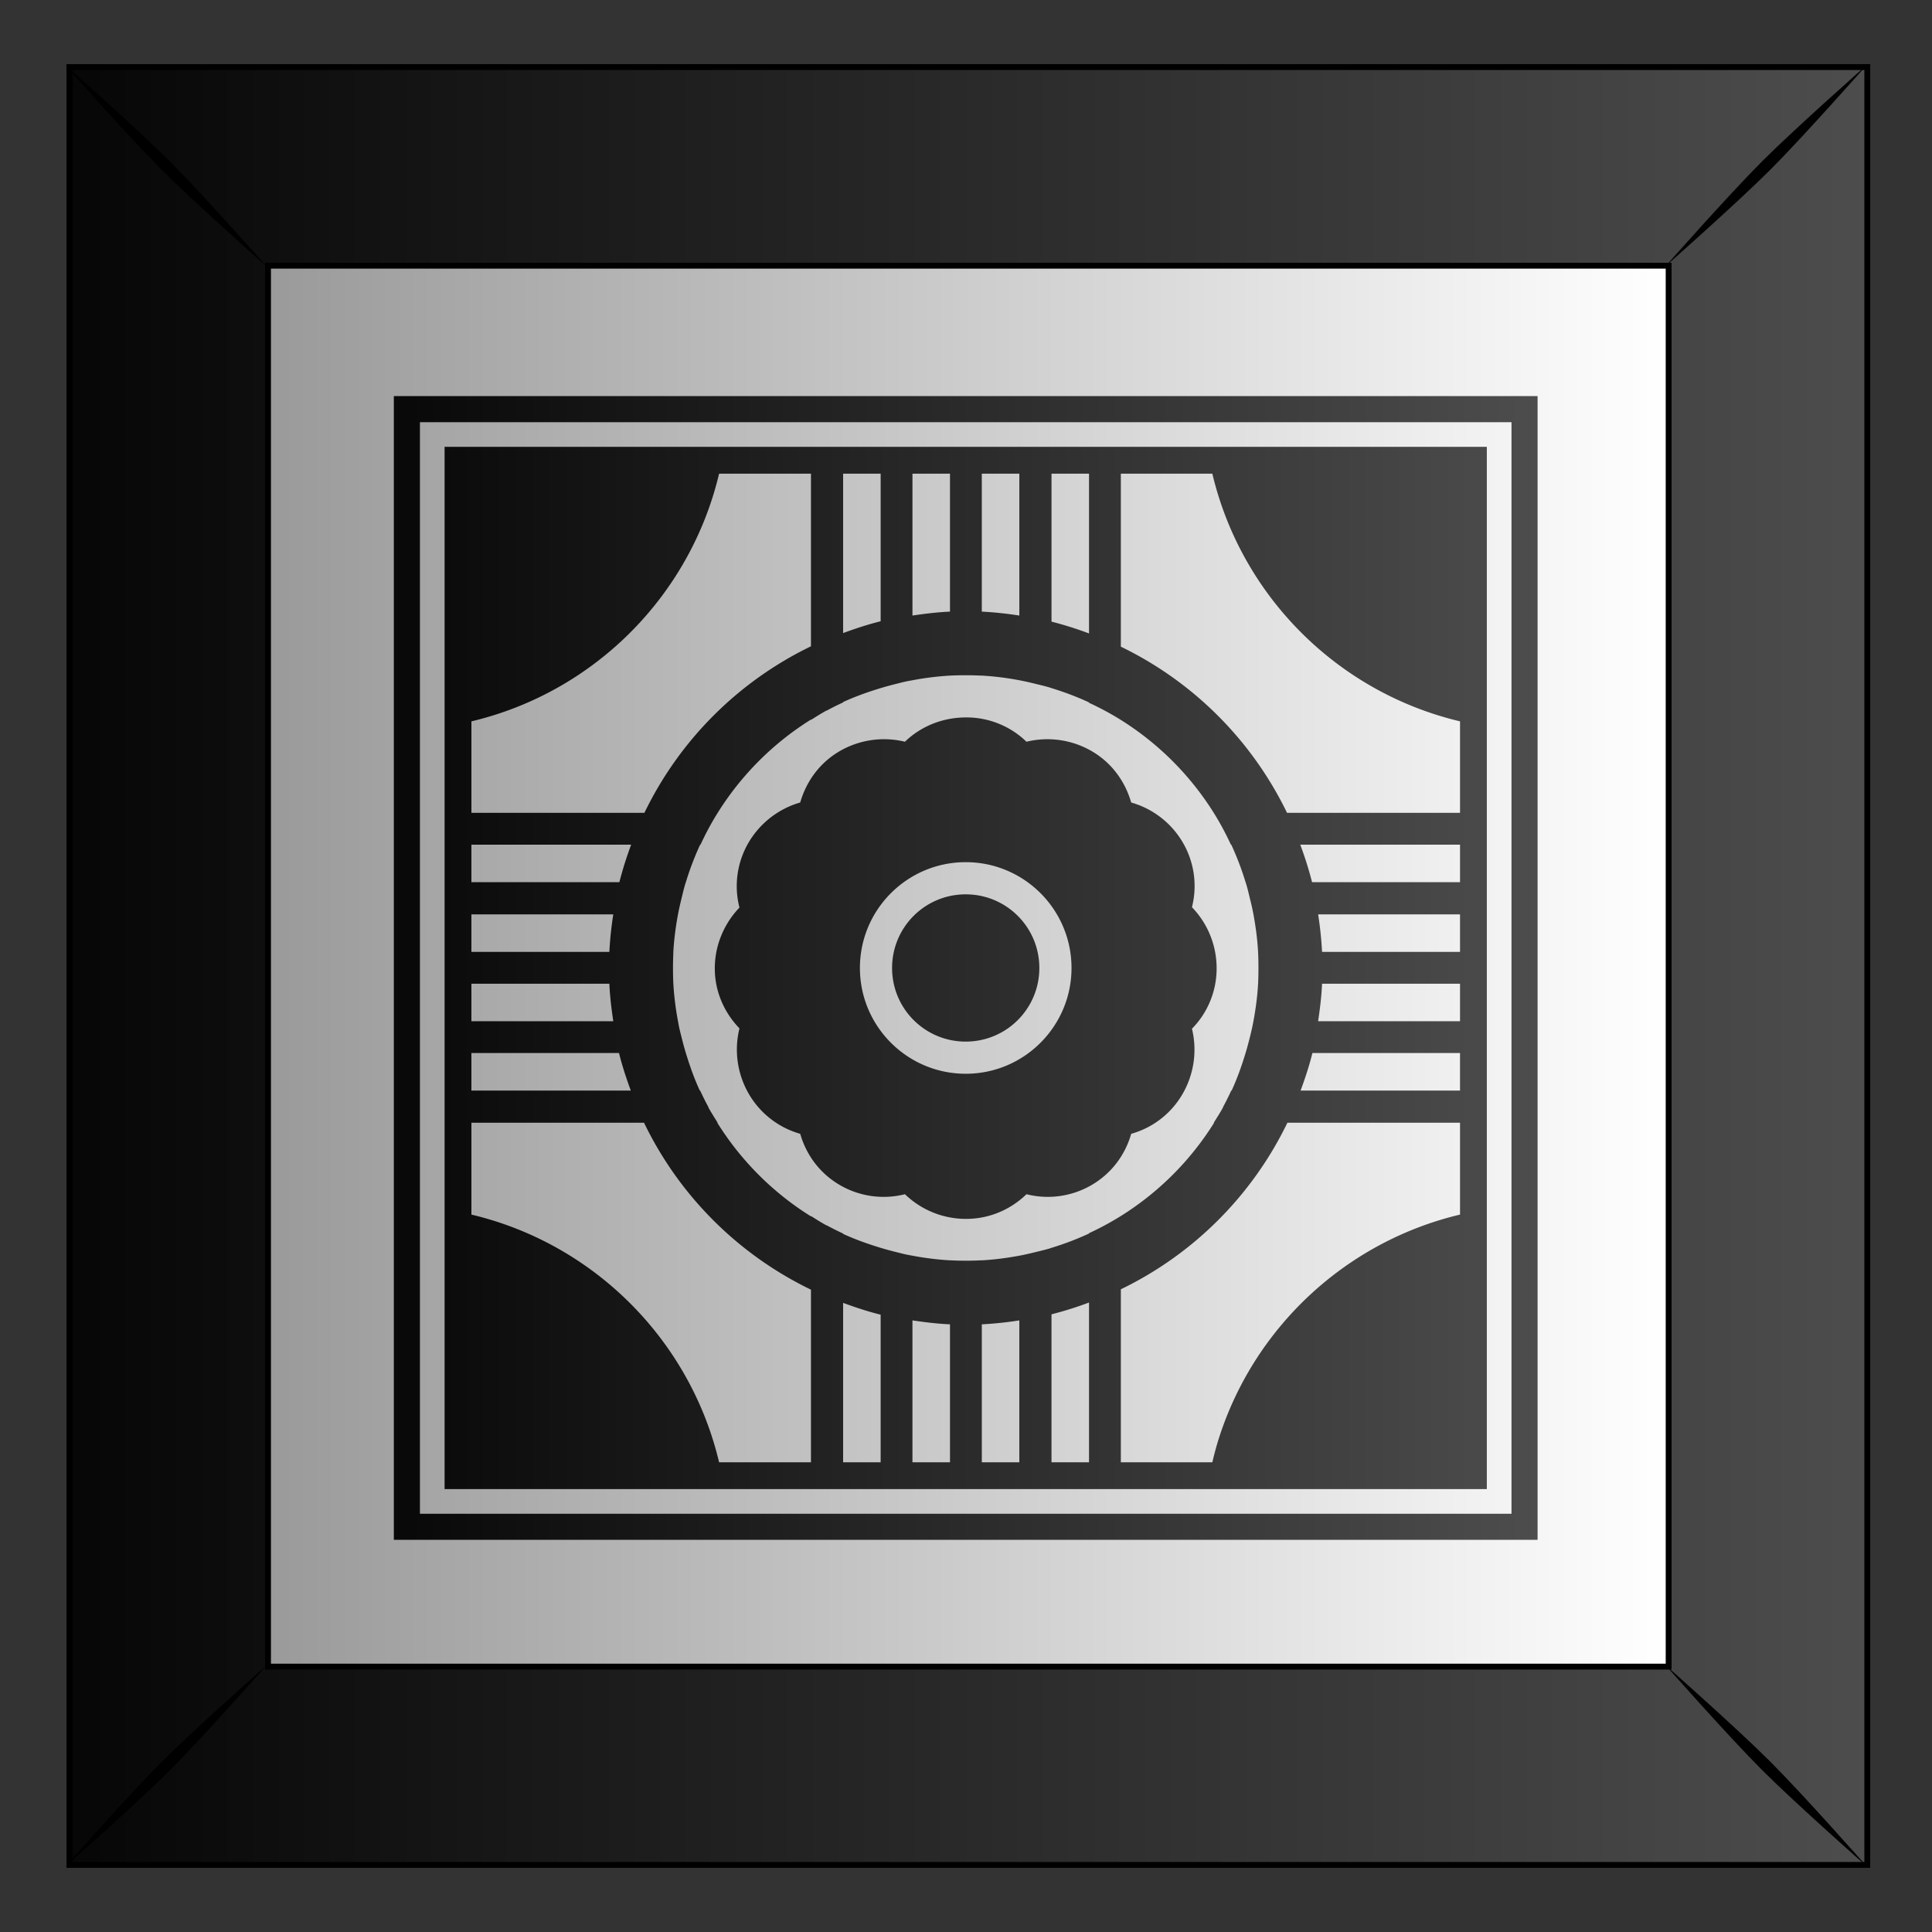 <svg xmlns="http://www.w3.org/2000/svg" xmlns:xlink="http://www.w3.org/1999/xlink" viewBox="0 0 300 300"><rect x="0" y="0" width="300" height="300" fill="#333333" stroke="none"/><defs><linearGradient id="a"><stop offset="0"/><stop stop-color="#4d4d4d" offset="1"/></linearGradient><linearGradient id="b" y2="102.69" gradientUnits="userSpaceOnUse" x2="331.26" gradientTransform="translate(315.32 -.264)" y1="102.69" x1="454.85"><stop stop-color="#fff" offset="0"/><stop stop-color="#999" offset="1"/></linearGradient><linearGradient id="c" y2="53.345" xlink:href="#a" gradientUnits="userSpaceOnUse" x2="472.53" gradientTransform="translate(315.32 -.264)" y1="53.345" x1="301.03"/><linearGradient id="d" y2="847.65" xlink:href="#a" gradientUnits="userSpaceOnUse" x2="-36.331" gradientTransform="translate(0 -147.63)" y1="847.65" x1="-148.35"/></defs><path fill="url(#b)" d="M630.41-25.509h157.18v157.18H630.41z" transform="translate(-1108.825 55.727) scale(1.776)"/><path d="M630.41-25.512v157.19H787.6v-157.19H630.41zM647.772-8.15h122.46v122.49h-122.46V-8.15z" stroke="#000" stroke-width=".513" fill="url(#c)" transform="translate(-1108.825 55.727) scale(1.776)"/><path d="M10.149 10.125s9.714 11.004 14.948 16.237S41.374 41.35 41.374 41.35s-9.755-11.044-14.988-16.277-16.237-14.948-16.237-14.948zm14.948 263.466c-5.234 5.234-14.948 16.237-14.948 16.237s11.003-9.714 16.237-14.947c5.233-5.234 14.988-16.278 14.988-16.278s-11.044 9.755-16.278 14.988zM273.613 25.057c-5.233 5.233-14.988 16.277-14.988 16.277s11.044-9.754 16.278-14.988c5.233-5.233 14.947-16.237 14.947-16.237s-11.003 9.714-16.237 14.948zm-14.988 233.514s9.755 11.044 14.988 16.277c5.234 5.233 16.237 14.948 16.237 14.948s-9.714-11.004-14.948-16.237c-5.233-5.234-16.277-14.988-16.277-14.988z"/><path d="M-136.5 622.96v100h100v-100h-100zm2.281 2.281h95.438v95.438h-95.438v-95.438zm2.156 2.156v91.125h91.125v-91.125h-91.125zm24 2.344h8.032v15.094a31.328 31.328 0 00-14.562 14.562h-15.125v-8c10.705-2.54 19.116-10.952 21.656-21.656zm10.844 0h3.282v12.906c-1.117.274-2.216.641-3.282 1.031V629.74zm6.063 0h3.281v12.062c-1.106.049-2.208.183-3.281.344v-12.406zm6.062 0h3.282v12.406a31.503 31.503 0 00-3.282-.344v-12.062zm6.094 0h3.281v13.97a31.147 31.147 0 00-3.28-1.032v-12.938zm6.063 0h8c2.54 10.705 10.952 19.116 21.656 21.656v8h-15.125a31.314 31.314 0 00-14.531-14.53V629.74zM-86.5 647.366c.441 0 .876.01 1.312.031.031.002.063-.002.094 0a25.018 25.018 0 014.687.719c.405.099.82.194 1.22.313.063.019.123.042.187.062 1.123.345 2.23.76 3.28 1.25v.031c.964.449 1.889.94 2.782 1.5a25.599 25.599 0 018.125 8.125c.56.894 1.052 1.818 1.5 2.782.002.004.03-.004.031 0a25.61 25.61 0 011.25 3.28c.02.065.044.124.063.188.119.399.214.815.312 1.22.077.312.154.618.22.937.031.156.064.311.093.468.198 1.07.346 2.169.406 3.282.025.466.031.933.031 1.406 0 .462-.007.918-.03 1.375-.06 1.113-.21 2.21-.407 3.28-.088.477-.197.945-.313 1.407-.115.462-.236.919-.375 1.375-.34 1.122-.733 2.23-1.218 3.281-.002.004-.03-.004-.032 0-.226.49-.463.97-.718 1.438-.005.008.004.023 0 .031-.252.46-.534.898-.813 1.344h.031a25.606 25.606 0 01-8.156 8.156 25.325 25.325 0 01-2.781 1.5v.031a25.61 25.61 0 01-3.281 1.25c-.064.02-.124.044-.188.063-.399.119-.814.213-1.219.312-.467.114-.925.224-1.406.313-1.07.198-2.168.345-3.281.406-.031.002-.063-.002-.094 0a26.811 26.811 0 01-2.625 0h-.062a25.68 25.68 0 01-3.281-.406c-.169-.031-.334-.06-.5-.094-.303-.062-.608-.146-.907-.219a28.04 28.04 0 01-1.375-.375c-1.121-.34-2.23-.733-3.28-1.219-.005-.002.003-.029 0-.03-.49-.227-.97-.464-1.438-.72-.008-.003-.024.005-.032 0-.46-.251-.898-.533-1.343-.812v.031a25.614 25.614 0 01-8.188-8.187h.031c-.279-.446-.56-.885-.812-1.344-.004-.008.004-.023 0-.031a23.985 23.985 0 01-.719-1.438h-.031c-.485-1.05-.878-2.16-1.219-3.281-.139-.456-.26-.913-.375-1.375-.075-.299-.155-.602-.219-.906-.034-.166-.063-.333-.093-.5a25.686 25.686 0 01-.407-3.281 25.814 25.814 0 01-.03-1.375c0-.442.01-.877.03-1.313.002-.03-.002-.063 0-.094.06-1.112.208-2.21.407-3.28.087-.473.199-.944.312-1.407.099-.404.194-.82.313-1.219.018-.062.043-.125.062-.187a25.61 25.61 0 011.25-3.282c.002-.004.03.004.031 0 .449-.963.94-1.887 1.5-2.78a25.607 25.607 0 018.156-8.157v.031c.446-.279.885-.56 1.344-.812.008-.004.023.004.031 0 .468-.256.949-.493 1.438-.719v-.031c1.05-.485 2.16-.878 3.281-1.219.456-.139.913-.26 1.375-.375.3-.075.602-.155.906-.219.167-.034.333-.063.5-.093a25.686 25.686 0 013.282-.407 25.92 25.92 0 011.375-.03zm.031 3.688c-2.069 0-3.963.787-5.344 2.125a7.723 7.723 0 00-5.687.812c-1.779 1.027-2.944 2.671-3.47 4.5a7.71 7.71 0 00-4.53 3.531 7.538 7.538 0 00-.782 5.657c-1.32 1.377-2.156 3.26-2.156 5.312s.836 3.88 2.156 5.25a7.725 7.725 0 00.813 5.719 7.587 7.587 0 004.5 3.5c.528 1.845 1.712 3.468 3.5 4.5a7.614 7.614 0 005.656.781 7.666 7.666 0 005.344 2.156c2.06 0 3.91-.827 5.281-2.156a7.614 7.614 0 005.656-.781c1.788-1.032 2.972-2.655 3.5-4.5a7.524 7.524 0 004.5-3.5 7.723 7.723 0 00.813-5.688 7.501 7.501 0 002.156-5.28 7.666 7.666 0 00-2.156-5.345 7.535 7.535 0 00-.781-5.625 7.648 7.648 0 00-4.532-3.53c-.525-1.83-1.69-3.474-3.468-4.5a7.723 7.723 0 00-5.688-.813 7.525 7.525 0 00-5.281-2.125zm-43.25 11.125h13.969a31.147 31.147 0 00-1.031 3.28h-12.938v-3.28zm72.469 0h13.969v3.28h-12.938a31.163 31.163 0 00-1.031-3.28zm-29.25 1.53c5.105 0 9.25 4.146 9.25 9.25s-4.145 9.25-9.25 9.25-9.25-4.144-9.25-9.25 4.145-9.25 9.25-9.25zm0 2.813c-3.562 0-6.438 2.876-6.438 6.438s2.876 6.437 6.438 6.437 6.437-2.875 6.437-6.437-2.875-6.438-6.437-6.438zm-43.219 1.75h12.406a31.503 31.503 0 00-.344 3.282h-12.062v-3.282zm74.031 0h12.406v3.282h-12.062a31.503 31.503 0 00-.344-3.282zm-74.031 6.063h12.062c.048 1.106.183 2.208.344 3.281h-12.406v-3.281zm74.375 0h12.062v3.281h-12.406c.16-1.073.295-2.175.344-3.281zm-74.375 6.062h12.906c.274 1.117.64 2.216 1.031 3.282h-13.938v-3.282zm73.531 0h12.906v3.282h-13.938c.39-1.066.757-2.165 1.031-3.282zm-73.531 6.094h15.094a31.341 31.341 0 0014.594 14.594v15.094h-8.031c-2.54-10.705-10.952-19.116-21.656-21.656v-8.031zm71.344 0h15.094v8.031c-10.036 2.382-18.068 9.934-21.125 19.688-.204.65-.373 1.3-.531 1.97h-8v-15.126a31.328 31.328 0 0014.562-14.562zm-17.344 15.72v13.968h-3.281v-12.938a31.163 31.163 0 003.281-1.031zm-21.5.03c1.066.39 2.165.758 3.281 1.032v12.906h-3.281V702.24zm6.062 1.532c1.074.16 2.175.295 3.282.343v12.062h-3.282v-12.406zm9.344 0v12.406h-3.28v-12.062a31.494 31.494 0 003.28-.344z" fill="url(#d)" transform="translate(303.58 -1044.87) scale(1.776)"/></svg>
